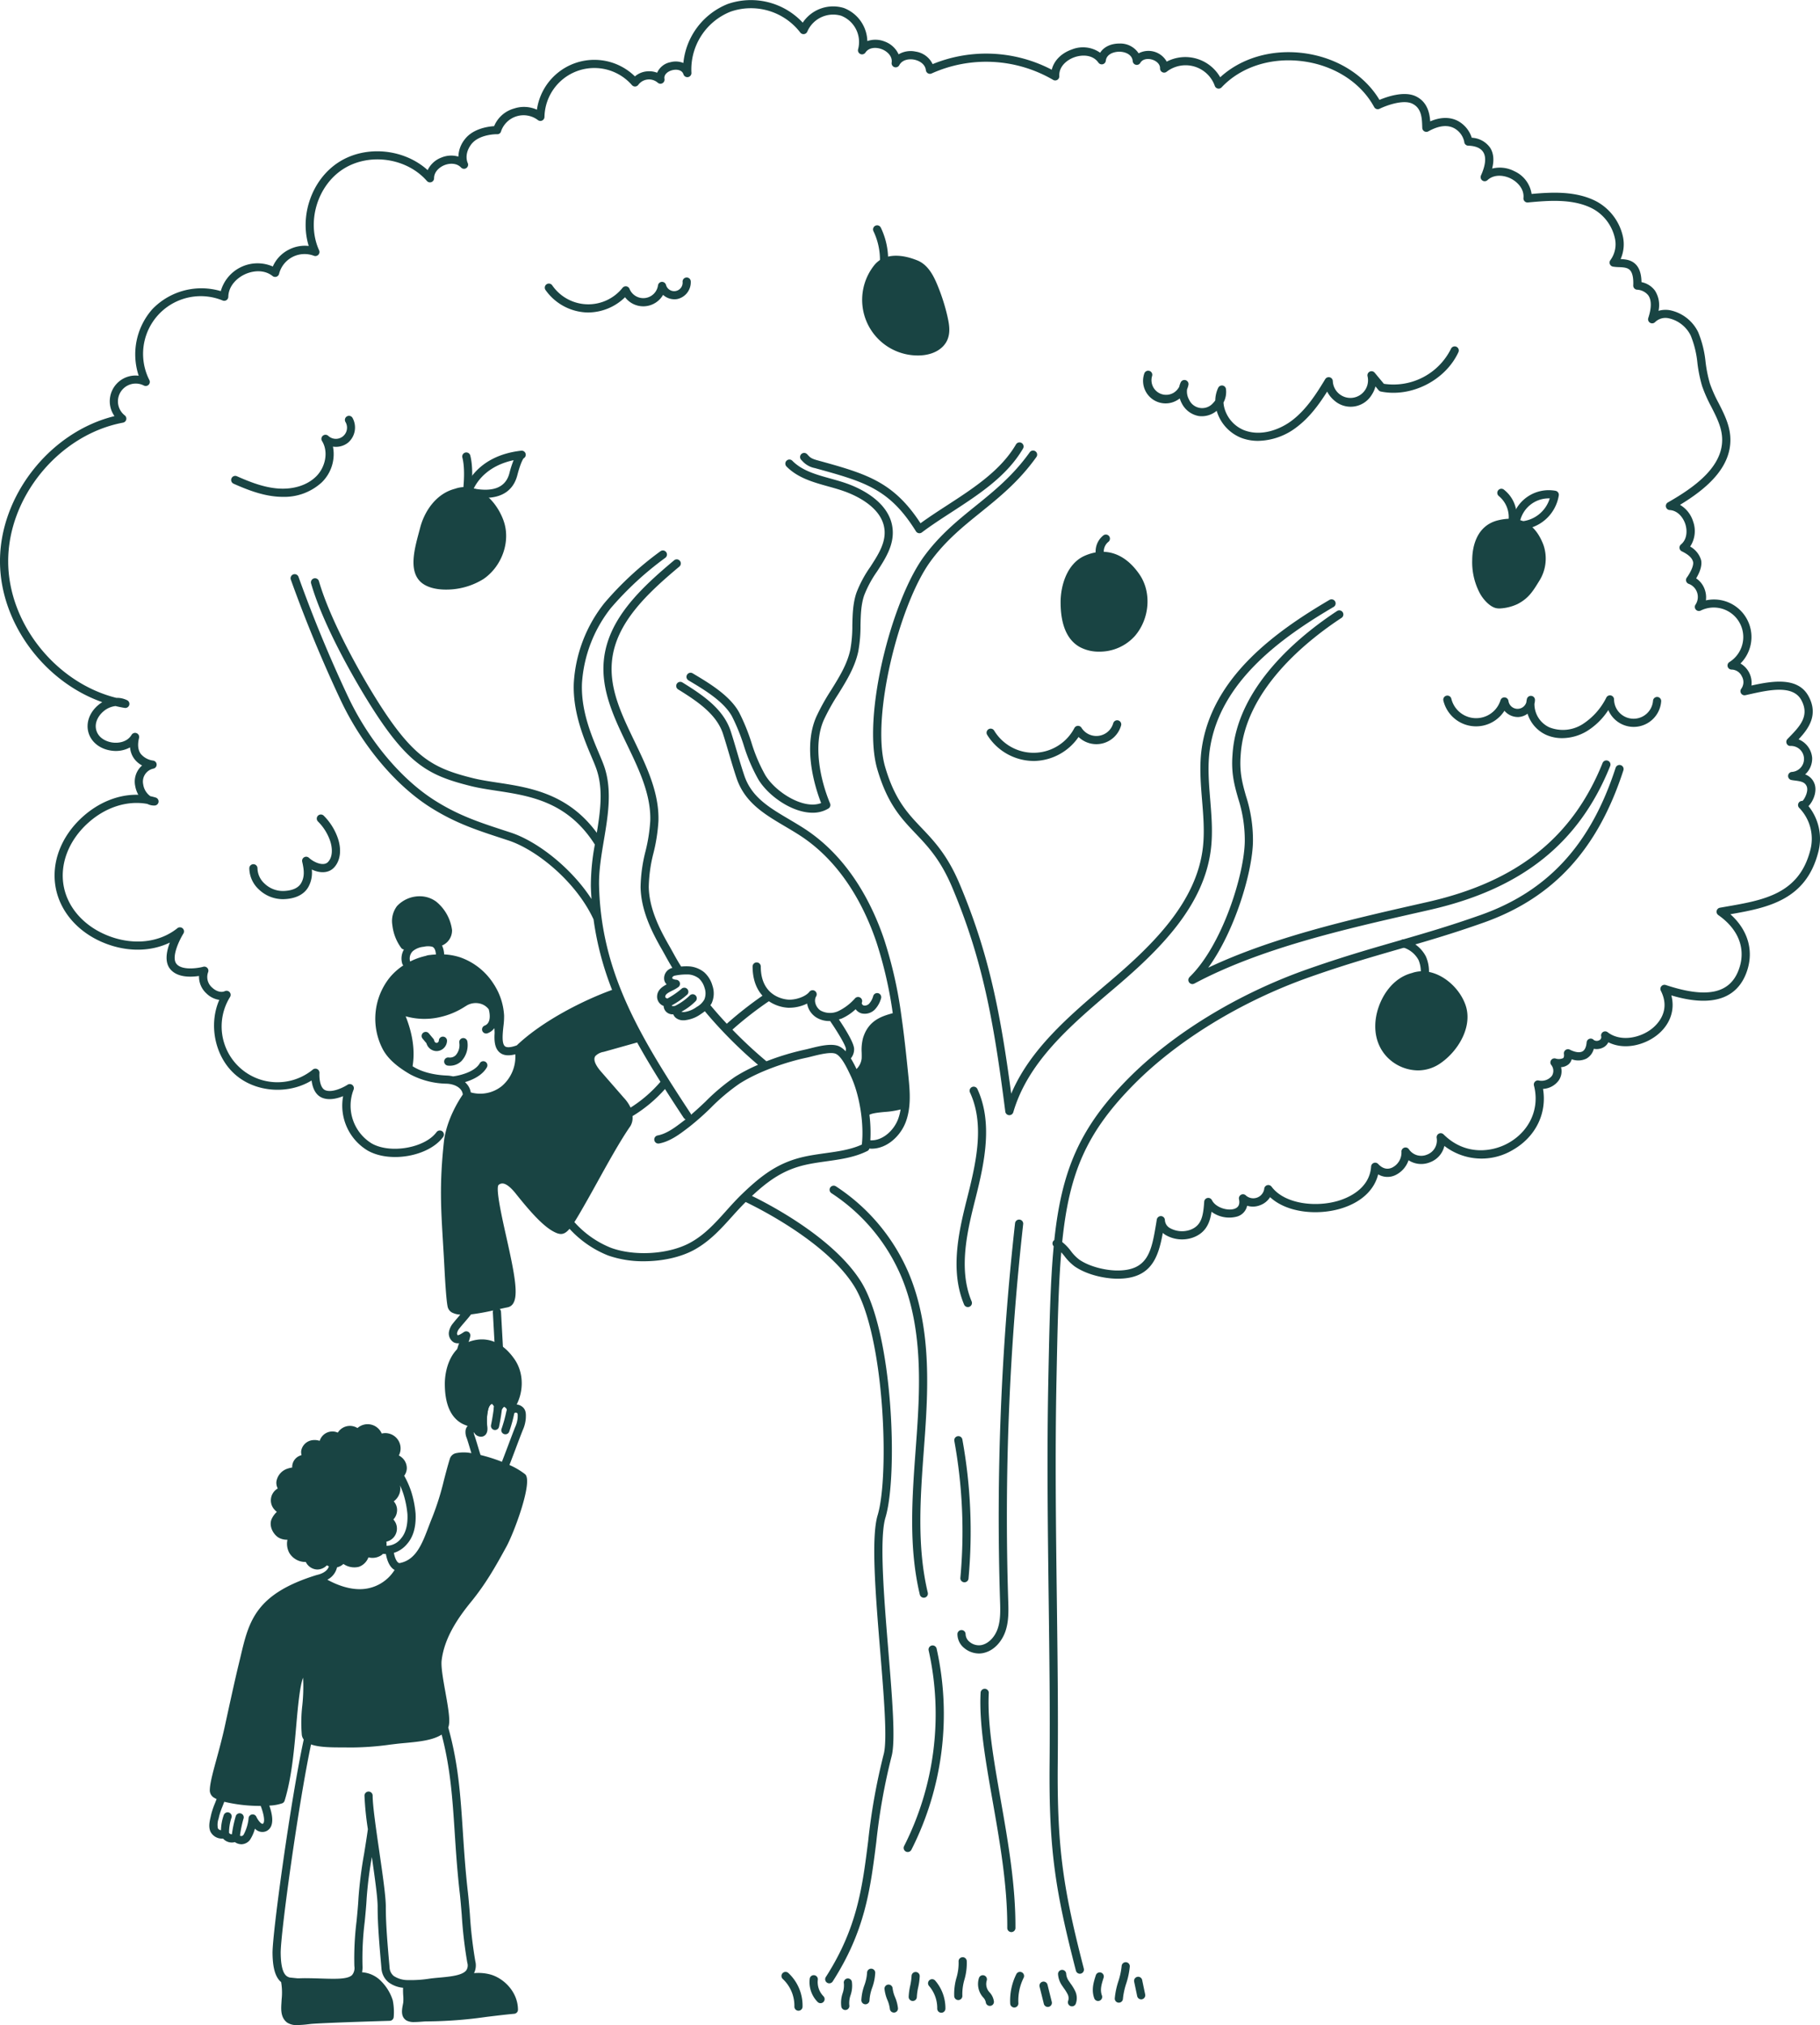 <svg id="Group_366" data-name="Group 366" xmlns="http://www.w3.org/2000/svg" xmlns:xlink="http://www.w3.org/1999/xlink" width="599.735" height="667.17" viewBox="0 0 599.735 667.17">
  <defs>
    <clipPath id="clip-path">
      <rect id="Rectangle_210" data-name="Rectangle 210" width="599.735" height="667.17" fill="#194443"/>
    </clipPath>
  </defs>
  <g id="Group_364" data-name="Group 364" clip-path="url(#clip-path)">
    <path id="Path_582" data-name="Path 582" d="M77.457,170.5c-4.2-6.133-9.852-8.083-15.894-5.493-5.261,2.254-7.124,8.71-7.122,13.554.005,6.57,1.89,10.956,5.608,13.034a11.926,11.926,0,0,0,5.748,1.365c.439,0,.878-.021,1.317-.062a1.347,1.347,0,0,0,1.22-1.419,15.635,15.635,0,0,1,.323-4.189,4.2,4.2,0,0,1,.662-1.694,1.3,1.3,0,0,1,.7-.482,3.107,3.107,0,0,1,.665.9,1.347,1.347,0,0,0,2.456,1.093,3.084,3.084,0,0,1,.773-1.029,1.3,1.3,0,0,1,.88.684,1.35,1.35,0,0,0,2.275.337,1.475,1.475,0,0,0,.1-.129c3.376-5.019,3.495-11.79.288-16.472" transform="translate(92.14 277.382)" fill="#194443"/>
    <path id="Path_583" data-name="Path 583" d="M80.3,70.694c-2.5-6.957-8.955-13-16-10.536-6.432,1.653-10.142,7.673-11.478,12.77l-.385,1.451c-1.521,5.649-3.414,12.681.455,16.4,1.874,1.8,5,2.6,8.4,2.6a23.21,23.21,0,0,0,12.4-3.5c6.163-4.251,9-12.5,6.6-19.184" transform="translate(85.648 100.866)" fill="#194443"/>
    <path id="Path_584" data-name="Path 584" d="M133.689,51.717a64.663,64.663,0,0,0-3.6-11.233c-1.209-2.849-3.032-6.292-6.424-7.657-6.238-2.512-11.421-1.917-14.23,1.637a18.321,18.321,0,0,0,14.415,29.684c.267,0,.536-.005.805-.019,4.176-.191,7.474-2.038,8.826-4.941,1.109-2.38.754-5,.2-7.472" transform="translate(178.616 52.963)" fill="#194443"/>
    <path id="Path_585" data-name="Path 585" d="M198.021,129.859c-2.5-6.971-10.541-12.9-17.587-10.447-6.432,1.653-10.145,7.676-11.478,12.77-1.564,5.993-.229,11.583,3.672,15.336a14.351,14.351,0,0,0,9.755,3.985,12.967,12.967,0,0,0,7.447-2.375c5.87-4.047,10.735-12.175,8.19-19.27" transform="translate(284.867 201.143)" fill="#194443"/>
    <path id="Path_586" data-name="Path 586" d="M155.821,75.007c-4.758-6.944-11.144-9.154-17.975-6.225-5.937,2.544-8.042,9.86-8.04,15.35,0,7.453,2.132,12.42,6.327,14.768a13.207,13.207,0,0,0,6.384,1.516,15.606,15.606,0,0,0,11.774-5.178c4.887-5.673,5.544-14.37,1.529-20.231" transform="translate(219.692 114.275)" fill="#194443"/>
    <path id="Path_587" data-name="Path 587" d="M203.68,72.176c-2.674-7.127-7.66-9.9-14.825-8.228-7.773,1.807-8.654,9.739-8.672,13.064a21.82,21.82,0,0,0,2.5,10.983c.845,1.61,2.919,4.233,5.153,4.873a4.9,4.9,0,0,0,1.344.162,15.55,15.55,0,0,0,5.956-1.465c3.613-1.877,5.04-4.2,7.06-7.49a13.779,13.779,0,0,0,1.481-11.9" transform="translate(304.95 107.431)" fill="#194443"/>
    <path id="Path_594" data-name="Path 594" d="M57.067,69.414s1.379-8.373,0-13.575" transform="translate(96.583 94.505)" fill="#194443"/>
    <path id="Path_595" data-name="Path 595" d="M57.915,71.607a1.242,1.242,0,0,1-.221-.019,1.345,1.345,0,0,1-1.109-1.545c.013-.081,1.314-8.155.027-13.015a1.346,1.346,0,0,1,2.6-.687c1.435,5.417.086,13.785.027,14.138a1.346,1.346,0,0,1-1.327,1.128" transform="translate(95.735 93.658)" fill="#194443"/>
    <path id="Path_596" data-name="Path 596" d="M63.745,70.682a25.819,25.819,0,0,1-5.915-.767,1.349,1.349,0,0,1-.985-1.672c.127-.463,3.331-11.346,18.785-13.091a1.346,1.346,0,0,1,.778,2.528c.067-.086-.854.9-2.057,5.557-1.268,4.9-4.959,7.445-10.606,7.445m-3.764-3.061c6.618,1.23,10.573-.463,11.763-5.059a32.394,32.394,0,0,1,1.381-4.284c-8.532,1.82-11.957,6.89-13.145,9.343" transform="translate(96.122 93.331)" fill="#194443"/>
    <path id="Path_597" data-name="Path 597" d="M109.614,38.966a23.006,23.006,0,0,0-2.262-10.894" transform="translate(181.688 47.51)" fill="#194443"/>
    <path id="Path_598" data-name="Path 598" d="M110.463,41.157c-.046,0-.089,0-.135-.005a1.35,1.35,0,0,1-1.209-1.47,21.969,21.969,0,0,0-2.143-10.2,1.346,1.346,0,1,1,2.445-1.128,24.288,24.288,0,0,1,2.38,11.594,1.347,1.347,0,0,1-1.338,1.209" transform="translate(180.841 46.662)" fill="#194443"/>
    <path id="Path_599" data-name="Path 599" d="M145.482,196.751a1.323,1.323,0,0,0,.081.267c.011.024.008.051.021.075s.059.051.081.083a1.127,1.127,0,0,0,.14.221,1.276,1.276,0,0,0,.2.137,1.238,1.238,0,0,0,.156.108,1.354,1.354,0,0,0,.609.164h.005a1.373,1.373,0,0,0,.568-.143c.019-.011.04-.005.062-.016,21.739-11.6,49.4-17.883,73.8-23.43l3.872-.88c30.266-6.9,49.132-21.949,59.366-47.363a1.347,1.347,0,0,0-2.5-1.007c-9.876,24.523-28.133,39.059-57.465,45.747l-3.869.878c-22.458,5.1-47.6,10.88-68.614,20.815,8.866-12.156,14.633-31.817,14.738-41.682a47,47,0,0,0-2.289-14.841c-1.136-4-2.208-7.784-1.764-13.446,1.274-21.222,21.37-37.482,33.238-45.282a1.347,1.347,0,0,0-1.481-2.251c-12.288,8.08-33.1,24.975-34.442,47.347-.482,6.117.654,10.124,1.858,14.367a44.723,44.723,0,0,1,2.186,14.076c-.116,10.934-7.436,34.377-18.206,44.8a.6.6,0,0,0-.049.067,2.247,2.247,0,0,0-.272.444,1.27,1.27,0,0,0-.051.253,1.293,1.293,0,0,0-.027.25,1.275,1.275,0,0,0,.043.242" transform="translate(246.148 126.404)" fill="#194443"/>
    <path id="Path_600" data-name="Path 600" d="M110.036,160.292a53.811,53.811,0,0,1-4.607-10.8,65.651,65.651,0,0,0-4.025-9.881c-3.026-5.614-10.01-9.771-15.11-12.805l-.24-.143a1.347,1.347,0,1,0-1.379,2.316l.24.143c4.83,2.873,11.446,6.809,14.122,11.769a63.981,63.981,0,0,1,3.845,9.48,56.754,56.754,0,0,0,4.857,11.324c3.312,5.409,11.1,10.894,17.824,10.894a9.9,9.9,0,0,0,5.229-1.387,1.346,1.346,0,0,0,.541-1.667c-3.32-7.972-5.614-19.367-2.1-27.425a68.913,68.913,0,0,1,4.76-8.549c2.719-4.381,5.53-8.912,6.637-14.122a46.09,46.09,0,0,0,.73-8.511c.081-3.5.153-6.812,1.2-9.927a36.82,36.82,0,0,1,4.265-7.905c2.754-4.257,5.6-8.656,5.126-13.915-.8-8.9-10.6-13.408-14.776-14.932-1.893-.689-3.866-1.241-5.781-1.774-4.776-1.33-9.289-2.585-12.5-5.845a1.346,1.346,0,0,0-1.917,1.89c3.718,3.772,8.791,5.183,13.7,6.551,1.86.517,3.788,1.053,5.579,1.71,3.694,1.349,12.356,5.28,13.018,12.644.393,4.332-2.084,8.158-4.706,12.208a38.9,38.9,0,0,0-4.556,8.514c-1.177,3.5-1.26,7.173-1.341,10.721a43.085,43.085,0,0,1-.673,8.013c-1.007,4.749-3.573,8.885-6.287,13.26a71.454,71.454,0,0,0-4.943,8.893c-4.461,10.234-.4,23.166,1.615,28.37-5.794,2.246-14.957-3.578-18.344-9.114" transform="translate(142.196 95.168)" fill="#194443"/>
    <path id="Path_601" data-name="Path 601" d="M102.931,62.614c16.287,4.491,24.458,6.747,33.2,20.8a1.342,1.342,0,0,0,.9.611,1.474,1.474,0,0,0,.242.022,1.349,1.349,0,0,0,.813-.272c3-2.264,6.273-4.389,9.736-6.637,8.982-5.832,18.271-11.863,23.583-20.977a1.345,1.345,0,1,0-2.324-1.354c-4.994,8.559-14.009,14.413-22.73,20.072-3.064,1.99-5.98,3.885-8.715,5.88-9.025-13.858-18.026-16.34-33.989-20.743-2.022-.557-2.418-.983-3.013-1.624l-.428-.45a1.347,1.347,0,0,0-1.906,1.9l.363.377a7.48,7.48,0,0,0,4.27,2.388" transform="translate(165.697 91.631)" fill="#194443"/>
    <path id="Path_602" data-name="Path 602" d="M232.534,429.759c-1.416-17.31-3.024-36.93-.94-43.817,4.16-13.764,2.531-60.841-8.091-77.758-8.958-14.27-29.665-25.139-35.906-28.185,5.581-5.2,10.466-8.589,17.5-10.212,2.27-.525,4.688-.864,7.027-1.19,4.6-.646,9.359-1.311,13.532-3.419a1.31,1.31,0,0,0,.641-.8c.237.016.479.057.714.057,5.2,0,9.6-4.321,11.271-8.807,1.879-5.038,1.327-10.511.84-15.342-.646-6.392-1.319-12.873-2.246-19.34l-.03-.31c0-.03-.022-.054-.027-.086a141.282,141.282,0,0,0-5.657-25.034c-3.874-11.464-11.623-27.137-26.556-36.7-1.591-1.018-3.193-1.968-4.768-2.9-6.623-3.915-12.345-7.3-14.747-14.375-.851-2.509-1.685-5.336-2.507-8.126-.654-2.216-1.3-4.413-1.949-6.416-2.35-7.288-8.885-11.806-15.947-16.168a1.345,1.345,0,1,0-1.414,2.289c6.618,4.09,12.73,8.29,14.8,14.7.641,1.984,1.282,4.16,1.93,6.354.832,2.827,1.677,5.686,2.539,8.228,2.725,8.026,9.138,11.814,15.929,15.829,1.545.913,3.121,1.844,4.685,2.846,14.273,9.146,21.72,24.243,25.454,35.3a136.4,136.4,0,0,1,5.38,23.416c-3.64,1.007-8.042,2.353-9.809,8.234a15.468,15.468,0,0,0-.431,4.806c.011.609.019,1.217,0,1.823a5.727,5.727,0,0,1-1.7,3.535,37.84,37.84,0,0,0-1.871-3.516,4.624,4.624,0,0,0,1.077-3.088c0-1.99-3.1-6.9-5.021-9.744.32-.1.643-.167.964-.3a16.528,16.528,0,0,0,4.561-3.061,3.632,3.632,0,0,0,1.863,1.352,4.652,4.652,0,0,0,4.529-1.317,8.749,8.749,0,0,0,1.979-3.594,1.346,1.346,0,1,0-2.566-.816,6.3,6.3,0,0,1-1.319,2.509,1.992,1.992,0,0,1-1.842.641,1,1,0,0,1-.56-.517.546.546,0,0,1-.043-.4,1.347,1.347,0,0,0-2.208-1.47,17.547,17.547,0,0,1-5.452,4.195,6.507,6.507,0,0,1-5.926-.14c-1.446-.918-2.383-3.11-1.473-4.666a1.346,1.346,0,0,0-2.224-1.508c-1.306,1.677-4.647,2.7-6.882,2.579-.937-.046-9.135-.738-9.135-10.921a1.346,1.346,0,1,0-2.692,0c0,4.426,1.362,7.515,3.255,9.623a125.542,125.542,0,0,0-11.758,9.24c-1.866-2-3.675-4.033-5.4-6.117a6.536,6.536,0,0,0,.412-.643,7.868,7.868,0,0,0,.269-5.746,9.3,9.3,0,0,0-2.744-4.464,8.983,8.983,0,0,0-4.537-1.9,15.388,15.388,0,0,0-3.037.027c-.983-1.535-1.817-3.013-2.666-4.556-.458-.829-.926-1.68-1.438-2.571-3.169-5.522-6.432-12.111-6.575-19.081A47.782,47.782,0,0,1,155.156,167a57.436,57.436,0,0,0,1.626-10.538c.267-9.305-3.877-17.91-7.886-26.235-4.276-8.877-8.314-17.261-7.434-26.381,1.217-12.611,11.639-22.326,22.213-31.195a1.345,1.345,0,0,0-1.729-2.062c-11,9.227-21.849,19.375-23.163,33-.953,9.868,3.438,18.987,7.687,27.808,3.869,8.034,7.87,16.34,7.62,24.989a55.17,55.17,0,0,1-1.564,10.04,50.545,50.545,0,0,0-1.629,11.855c.156,7.574,3.594,14.547,6.933,20.366.5.875.964,1.712,1.414,2.528.684,1.247,1.379,2.461,2.13,3.7a3.507,3.507,0,0,0-2.714,3.718,2.764,2.764,0,0,0,.827,1.707c-1.529.808-3.2,1.963-3.15,4.187a3.266,3.266,0,0,0,2.159,2.924,2.831,2.831,0,0,0,.91,1.99,3.025,3.025,0,0,0,2.264.767,2.874,2.874,0,0,0,.821,1.152,3.921,3.921,0,0,0,2.534.819,3.772,3.772,0,0,0,.872-.081,10.916,10.916,0,0,0,4.908-2.011,14.892,14.892,0,0,0,1.26-.9c1.949,2.345,4,4.628,6.128,6.866l.022.04c.013.013.03.016.043.03A147.229,147.229,0,0,0,189.6,236.8a54.5,54.5,0,0,0-7.579,3.952,67.645,67.645,0,0,0-9.771,8.2c-1.6,1.521-3.145,2.94-4.709,4.286a1.3,1.3,0,0,0-.183-.45c-17.194-26.084-29.423-46.727-30.142-74.925-.124-4.838.74-10,1.578-14.994,1.376-8.182,2.795-16.645.105-24.412-.415-1.193-1.02-2.631-1.715-4.273-2.517-5.953-5.966-14.108-5.6-23.074A44.588,44.588,0,0,1,141.037,86.4,105.428,105.428,0,0,1,159,69.8a1.346,1.346,0,1,0-1.58-2.178A106.6,106.6,0,0,0,138.953,84.7a46.738,46.738,0,0,0-10.062,26.3c-.393,9.569,3.336,18.395,5.8,24.235.67,1.578,1.255,2.959,1.65,4.1,2.262,6.524,1.354,13.586.129,21.036-9.5-13-22.258-14.948-32.638-16.529-2.97-.452-5.773-.878-8.322-1.519-13.188-3.312-19.806-6.685-32.355-27.048-6.661-10.81-14.948-26.408-18.236-37.77a1.347,1.347,0,1,0-2.587.749c4.233,14.625,15.253,33.114,18.532,38.432,13.072,21.211,20.048,24.746,33.992,28.249,2.671.673,5.538,1.107,8.573,1.57,10.991,1.672,23.427,3.584,32.4,17.735a73.621,73.621,0,0,0-1.319,13.688c.035,1.443.124,2.854.218,4.259-6.876-10.576-18.126-19.111-26.556-21.876l-1.8-.59c-8.57-2.8-15.342-5.011-23.2-9.959C72,142.731,61.268,129.9,54.472,115.456c-6.031-12.819-11.513-26.079-16.295-39.412a1.346,1.346,0,1,0-2.534.91c4.809,13.411,10.323,26.752,16.392,39.649,7.008,14.892,18.112,28.144,29.706,35.446,8.142,5.126,15.051,7.383,23.8,10.242l1.8.59c9.316,3.056,22.318,13.6,28.058,26.009a100.264,100.264,0,0,0,6.109,23.233l-.03.005c-9.13,3.3-22.759,10.054-31.372,18.263-1.866.684-3.247.805-3.874.32-1.142-.88-.792-4.16-.536-6.556a25.234,25.234,0,0,0,.226-3.586,20.993,20.993,0,0,0-2.983-9.674c-.035-.056-.065-.143-.1-.2s-.067-.07-.1-.11A21.46,21.46,0,0,0,91.474,201.4a20.266,20.266,0,0,0-5.312-.975.1.1,0,0,1,0-.03,7.419,7.419,0,0,0-.695-2.894,5.377,5.377,0,0,0,3.3-5.094,14.491,14.491,0,0,0-5.213-9.362,9.063,9.063,0,0,0-5.2-1.769h-.043a10.192,10.192,0,0,0-7.687,3.242,8.17,8.17,0,0,0-1.516,6.3,15.532,15.532,0,0,0,2.924,7.493,1.319,1.319,0,0,0,.886.5,5.841,5.841,0,0,0-.485,4.876,1.319,1.319,0,0,0,.285.358,20.4,20.4,0,0,0-4.356,3.842,21.7,21.7,0,0,0-2.359,23.887c1.626,2.97,4.483,5.568,8.993,8.18a26.5,26.5,0,0,0,12,3.067c2.458.092,5.07,1.255,5.318,3.562-3.387,4.981-5.713,10.775-6.23,15.608-1.473,13.745-1,21.459-.3,33.136.162,2.682.337,5.563.5,8.764.194,3.748.582,10.344,1.034,12.4a2.934,2.934,0,0,0,1.338,1.866,6.329,6.329,0,0,0,2.832.732c-.2.24-.407.5-.614.738-.668.778-1.335,1.554-2,2.407a6.07,6.07,0,0,0-1.147,2.687,3.422,3.422,0,0,0,1.6,3.312,2.913,2.913,0,0,0,1.772.285,18.979,18.979,0,0,0-.719,2.31,1.349,1.349,0,0,0,1,1.624,1.412,1.412,0,0,0,.315.035,1.347,1.347,0,0,0,1.309-1.031,15.648,15.648,0,0,1,1.136-3.174,10.223,10.223,0,0,0,.633-2.073,1.347,1.347,0,0,0-2.062-1.381c-.493.323-1.793,1.2-2.108,1.037a.943.943,0,0,1-.2-.59,3.526,3.526,0,0,1,.608-1.395c.63-.813,1.268-1.554,1.906-2.294.668-.778,1.338-1.554,2-2.4a1.371,1.371,0,0,0,.078-.153,73.632,73.632,0,0,0,7.326-1.309,1.357,1.357,0,0,0-.108.582l.676,12.237a1.346,1.346,0,0,0,1.341,1.274l.075,0a1.345,1.345,0,0,0,1.271-1.419l-.673-12.237a1.377,1.377,0,0,0-.423-.907c1-.224,1.9-.425,2.609-.56a2.748,2.748,0,0,0,1.8-1.239c1.863-2.843.39-10.237-2.262-22.075-1.392-6.212-3.495-15.6-2.561-16.968a1.887,1.887,0,0,1,1.489-.506c.775.083,2.132.724,4.181,3.29,4.2,5.258,8.594,10.409,12.331,12.466,2.291,1.26,3.613,1.29,5.417-.832A34.507,34.507,0,0,0,140.2,299.62a34.9,34.9,0,0,0,11.763,1.9c5.985,0,12.07-1.287,16.569-3.745,5.164-2.824,8.907-6.987,12.531-11.015,1.427-1.589,2.913-3.212,4.464-4.758,4.464,2.138,26.717,13.317,35.7,27.619,10.078,16.055,11.734,62.5,7.792,75.547-2.232,7.377-.673,26.408.835,44.813,1.233,15.07,2.4,29.3,1.155,33.944A202.632,202.632,0,0,0,225.9,492.5c-1.941,15.409-3.621,28.718-13.979,44.864a1.347,1.347,0,0,0,2.267,1.454c10.686-16.661,12.4-30.247,14.386-45.982a199.814,199.814,0,0,1,5.035-28.214c1.362-5.094.234-18.888-1.074-34.859M75.866,199.326a6.575,6.575,0,0,1,3.592-1.416,6.023,6.023,0,0,1,2.719-.027c.748.234,1.177,1.1,1.287,2.563-.587.038-1.171.065-1.753.151-.285.032-.574.048-.859.1s-.56.167-.845.245a22.146,22.146,0,0,0-5.048,1.823l-.008-.04a3.394,3.394,0,0,1,.915-3.4m29.5,44.326a11.4,11.4,0,0,1-10.422,2.237,5.736,5.736,0,0,0-1.917-3.374c2.539-.762,5.67-2.2,7.2-4.86a1.346,1.346,0,1,0-2.332-1.344c-1.675,2.908-6.788,4.068-8.807,4.3a11.409,11.409,0,0,0-1.99-.275c-2.421-.089-7.038-.557-10.751-2.709-.213-.124-.377-.245-.582-.366.991-5.945-.433-11.825-2.281-16.445a22.757,22.757,0,0,0,11.166.3,25.213,25.213,0,0,0,8.379-3.5c.137-.081.267-.159.372-.223a5.843,5.843,0,0,1,4.9-.673,5.037,5.037,0,0,1,2.563,1.815c.221.805,1.072,4.416-1.346,5.35a1.346,1.346,0,1,0,.969,2.512,4.891,4.891,0,0,0,2.221-1.664c.011.089.027.2.032.283.024.455.043.883.057,1.292-.17,2.62.013,5.159,1.793,6.532,1.193.918,2.862,1.063,5.021.5a12.692,12.692,0,0,1-4.246,10.3m125.977,8.689a28.075,28.075,0,0,0,5.231-.819,16.922,16.922,0,0,1-.813,3.161c-1.4,3.756-5.132,7.229-9.152,7a46.774,46.774,0,0,0-.3-8.409c.915-.528,3.08-.746,5.029-.932m-61.975-34.579a8.868,8.868,0,0,1-3.826,1.626,2.339,2.339,0,0,1-1.179-.067,19.475,19.475,0,0,0,4.731-3.535,1.346,1.346,0,1,0-2.044-1.753,19.468,19.468,0,0,1-4.744,3.347,2.167,2.167,0,0,1-1.088.027.555.555,0,0,1-.035-.17,27.315,27.315,0,0,0,5.153-3.613,1.346,1.346,0,0,0-2-1.8,26.921,26.921,0,0,1-4.62,3.153c-.3-.1-.678-.275-.684-.563-.022-.819.886-1.333,2.383-2.084a11.743,11.743,0,0,0,1.957-1.139,1.346,1.346,0,0,0-.762-2.407c-.46-.022-1.244-.264-1.268-.5-.067-.592.687-.81.773-.835a19.106,19.106,0,0,1,4.825-.385,6.5,6.5,0,0,1,3.147,1.265,6.75,6.75,0,0,1,1.92,3.193,5.368,5.368,0,0,1-.094,3.77,6.42,6.42,0,0,1-2.542,2.466m11.793,7.466a116.467,116.467,0,0,1,12.016-9.359,12.72,12.72,0,0,0,6.327,2.146,13.534,13.534,0,0,0,6.271-1.376,6.7,6.7,0,0,0,3,4.553,8.069,8.069,0,0,0,4.354,1.206c.07,0,.143-.022.215-.022,2.571,3.732,5.2,8.164,5.223,9.208a2.626,2.626,0,0,1-.105.773,6.7,6.7,0,0,0-2.162-1.645c-2.474-1.088-6.588-.051-9.588.708-.662.167-1.255.315-1.739.417a84.039,84.039,0,0,0-12.6,3.818,145.343,145.343,0,0,1-11.214-10.428m-45.209,8.756a4.846,4.846,0,0,1,2.773-1.427l11.015-3.091.03-.016c2.35,4.262,4.924,8.562,7.682,12.961a43.726,43.726,0,0,1-9.844,8.5,12.471,12.471,0,0,0-2.173-3.174L137.828,239c-1.1-1.263-2.8-3.592-1.877-5.016m43.111,50.971c-3.629,4.039-7.06,7.851-11.82,10.455-7.011,3.834-18.241,4.558-26.117,1.68a32.163,32.163,0,0,1-12.046-8.473c1.16-1.793,2.563-4.262,4.448-7.582.942-1.659,2.006-3.584,3.142-5.633,3.368-6.09,7.56-13.67,10.861-18.395a5.267,5.267,0,0,0,.7-3.3,46.294,46.294,0,0,0,10.711-8.926q2.956,4.649,6.163,9.491a1.294,1.294,0,0,0,.627.482c-.105.083-.2.18-.312.261l-.417.318c-2.682,2.054-5.455,4.176-8.495,4.744a1.346,1.346,0,0,0,.493,2.647c3.673-.684,6.842-3.11,9.639-5.25l.415-.318a87.467,87.467,0,0,0,7.049-6.252,65.77,65.77,0,0,1,9.367-7.886c6.693-4.294,16.063-7.291,22.051-8.549.514-.108,1.144-.267,1.844-.444,2.324-.584,6.214-1.567,7.851-.851,1.847.808,3.637,4.558,4.6,6.575l.24.5c2.964,6.155,4.534,15.818,3.748,22.824-3.621,1.669-7.722,2.243-12.054,2.849-2.4.337-4.873.684-7.256,1.233-8.228,1.9-13.629,5.921-20.164,12.216l-.008.008-.016.013c-1.866,1.8-3.581,3.708-5.242,5.555" transform="translate(60.191 114.007)" fill="#194443"/>
    <path id="Path_603" data-name="Path 603" d="M595.944,265.567a6.24,6.24,0,0,0,.673-.805c1.282-1.782,2.157-4.564,1.225-6.755a5.081,5.081,0,0,0-3-2.873,7.068,7.068,0,0,0,2.31-5.455,7.213,7.213,0,0,0-4.477-6.1c3.266-3.476,6.653-8.064,3.26-14.251-3.541-6.462-12.108-4.941-18.793-3.476a7.364,7.364,0,0,0-3.611-7.259,12.354,12.354,0,0,0-11.392-20.8,7.544,7.544,0,0,0-.32-3.39,7.241,7.241,0,0,0-2.894-3.856c.915-1.519,2.1-4,1.618-6.055a7.555,7.555,0,0,0-3.594-4.426,9.269,9.269,0,0,0,.972-8.263,9.635,9.635,0,0,0-4.316-5.479c8.559-5.2,17.2-12.331,16.569-22.412-.256-4.06-2.084-7.649-3.85-11.122a44.759,44.759,0,0,1-2.857-6.4,43.842,43.842,0,0,1-1.44-7.13,34.781,34.781,0,0,0-2.445-9.852,13.344,13.344,0,0,0-9.251-7.194,8.226,8.226,0,0,0-3.812.194,8.832,8.832,0,0,0-1.174-6.669,7.277,7.277,0,0,0-4.432-2.789c-.043-2.6-.627-4.48-1.78-5.73-1.462-1.589-3.428-1.793-5.1-1.869a12.013,12.013,0,0,0,.7-7.66A17.456,17.456,0,0,0,526.2,66.428c-6.753-3.581-14.774-3.129-21.5-2.531a9.8,9.8,0,0,0-5.676-7.49,10.394,10.394,0,0,0-7.326-.87c.7-2.752.485-5.04-.641-6.833a7.818,7.818,0,0,0-6.077-3.32,9.623,9.623,0,0,0-4.319-5.4c-1.906-1.082-5.008-1.858-9.372,0-.172-2.6-.888-6.438-4.79-8.277-3.837-1.809-9.5.18-11.925,1.2-4.976-8.285-14.224-14.006-25-15.4-10.471-1.357-20.576,1.6-27.485,7.948A13.263,13.263,0,0,0,384.463,20.3a6.907,6.907,0,0,0-9.259-2.733,7.191,7.191,0,0,0-6.287-3.223c-2.892-.013-5.2,1.134-6.389,3.032a9.81,9.81,0,0,0-9.289-1.09c-3.516,1.214-5.948,3.716-6.658,6.688a46.64,46.64,0,0,0-39.256-1.852,7.4,7.4,0,0,0-5.6-4.122,7.784,7.784,0,0,0-5.611.9,8.03,8.03,0,0,0-4.574-4.211,8.218,8.218,0,0,0-5.732-.159,12.03,12.03,0,0,0-7.73-10.888,12.034,12.034,0,0,0-13.554,4.817A23.37,23.37,0,0,0,239.838,1.3a23.4,23.4,0,0,0-14.652,19.453,6.606,6.606,0,0,0-4.262-.261,6.028,6.028,0,0,0-4.383,3.471,7.224,7.224,0,0,0-3.441-.444,7.039,7.039,0,0,0-3.88,1.648,19.115,19.115,0,0,0-32.293,10.972,10.326,10.326,0,0,0-7.5-.393,10.023,10.023,0,0,0-6.6,5.813c-2.138.14-7.087.859-9.747,4.437a9.533,9.533,0,0,0-2.03,5.6,8.4,8.4,0,0,0-5.59.31,8.229,8.229,0,0,0-4.537,4.144c-7.795-7.057-20.417-8.33-29.326-2.6-8.855,5.695-12.945,17.6-9.865,27.581a11.492,11.492,0,0,0-6.607,1.247A11.263,11.263,0,0,0,89.9,87.8a12.587,12.587,0,0,0-17.145,8.112,22.438,22.438,0,0,0-22.563,5.956A22.478,22.478,0,0,0,45.7,123.786a8.483,8.483,0,0,0-7.975,13.309C16.491,142.291-.234,163.427,0,185.346c.215,20.153,14.76,39.342,33.7,45.982a10.6,10.6,0,0,0-1.33.964c-2.908,2.447-4.136,5.94-3.2,9.106s3.861,5.436,7.633,5.913a9.755,9.755,0,0,0,6.055-1.088,7.286,7.286,0,0,0,1.3,3.654,7.62,7.62,0,0,0,2.668,2.31,7.012,7.012,0,0,0-2.291,6.661,9.279,9.279,0,0,0,1.047,3c-6.4-.191-13.007,2.41-18.454,7.358-7.087,6.438-10.352,15.2-8.737,23.435s7.948,15.118,16.941,18.406c7.216,2.633,14.615,2.4,20.64-.514-1.069,2.787-1.769,6.268.008,8.594,2.278,2.983,6.871,2.822,9.6,2.41a7.473,7.473,0,0,0,2.447,5.756,7.571,7.571,0,0,0,4.238,2.122c-3.586,8.158-1.489,18.7,5.25,24.609,6.763,5.929,17.533,6.618,25.161,1.947.267,2.1,1.115,4.825,3.654,5.762,2.227.821,4.8.183,6.739-.6a17.257,17.257,0,0,0,8.091,17.926c7.385,4.2,20.164,1.906,24.854-4.469a1.347,1.347,0,1,0-2.17-1.6c-3.845,5.231-15.22,7.216-21.354,3.726a14.6,14.6,0,0,1-5.988-17.692,1.346,1.346,0,0,0-1.982-1.648c-1.22.8-4.9,2.7-7.259,1.826-1.928-.708-2.084-4.424-1.99-5.668a1.346,1.346,0,0,0-2.2-1.147A18.384,18.384,0,0,1,75.8,328.471a1.346,1.346,0,0,0-1.712-1.93c-1.19.555-2.878.075-4.2-1.19a4.587,4.587,0,0,1-1.314-5.032,1.346,1.346,0,0,0-1.6-1.812c-1.734.477-7.092,1.309-8.861-1.012-1.753-2.291,1.16-8.077,2.321-9.924a1.346,1.346,0,0,0-1.982-1.766c-5.808,4.661-14.108,5.676-22.2,2.714s-13.791-9.087-15.223-16.392S22.555,277,28.936,271.2c5.8-5.277,13.01-7.568,19.631-6.341a4.859,4.859,0,0,0,2.394.525,1.346,1.346,0,0,0,.328-2.636q-.864-.258-1.745-.442a5.778,5.778,0,0,1-2.353-3.888,4.37,4.37,0,0,1,3.454-5.213,1.346,1.346,0,0,0-.237-2.633,6.36,6.36,0,0,1-4.055-2.248c-.891-1.265-1.072-3.016-.533-5.207a1.347,1.347,0,0,0-2.464-1.012c-1.36,2.275-4.106,2.8-6.214,2.534s-4.639-1.459-5.39-4,.722-4.914,2.351-6.287a7.318,7.318,0,0,1,3.961-1.737c.994.24,2,.442,3.013.609a1.346,1.346,0,0,0,.813-2.536,7.545,7.545,0,0,0-3.565-.778C18.618,225.011,2.913,205.687,2.7,185.316c-.232-21.459,16.742-42.129,37.837-46.073a1.347,1.347,0,0,0,.582-2.386,5.865,5.865,0,0,1,6.287-9.841,1.345,1.345,0,0,0,1.812-1.809A19.008,19.008,0,0,1,73.377,99a1.348,1.348,0,0,0,1.858-1.214c.078-3.619,2.857-6.2,5.428-7.4s6.33-1.694,9.16.557a1.347,1.347,0,0,0,2.159-.792,8.661,8.661,0,0,1,11.394-5.907,1.345,1.345,0,0,0,1.774-1.782c-4.181-9.254-.633-21.251,7.91-26.744S134,51.975,140.675,59.622a1.347,1.347,0,0,0,2.361-.889c-.005-2.184,1.844-3.7,3.427-4.327s3.963-.805,5.466.789a1.347,1.347,0,0,0,2.184-1.524c-.054-.113-1.3-2.789,1.136-6.069,2.552-3.436,8.462-3.406,8.554-3.382A1.267,1.267,0,0,0,165.13,43.2a7.84,7.84,0,0,1,12.046-3.7,1.349,1.349,0,0,0,2.243-.98,16.435,16.435,0,0,1,28.817-10.482,1.375,1.375,0,0,0,1.1.458,1.348,1.348,0,0,0,1.034-.6,4.4,4.4,0,0,1,6.327-.692A1.348,1.348,0,0,0,218.963,26c-.275-1.478,1.158-2.531,2.6-2.886s3.2-.083,3.643,1.352a1.347,1.347,0,0,0,2.631-.5A20.5,20.5,0,0,1,240.769,3.829,20.507,20.507,0,0,1,263.7,10.7a1.346,1.346,0,0,0,2.34-.315A9.284,9.284,0,0,1,277.2,5.194a9.291,9.291,0,0,1,5.581,10.974,1.346,1.346,0,0,0,2.41,1.139c1.158-1.745,3.538-1.807,5.379-1.1s3.562,2.356,3.25,4.429a1.346,1.346,0,0,0,2.52.832c.98-1.842,3.244-2.132,4.884-1.82s3.64,1.408,3.877,3.484A1.346,1.346,0,0,0,307,24.2a43.8,43.8,0,0,1,40.034,2.116,1.348,1.348,0,0,0,2.03-1.23c-.175-3.269,2.612-5.412,5.054-6.255s5.956-.875,7.835,1.8a1.346,1.346,0,0,0,2.439-.625c.234-2.1,2.461-2.954,4.48-2.972,2.062.032,4.216,1,4.383,3.11a1.348,1.348,0,0,0,2.512.563c.738-1.29,2.447-1.478,3.815-1.09s2.727,1.438,2.684,2.921a1.348,1.348,0,0,0,2.251,1.039,10.213,10.213,0,0,1,15.756,4.626,1.348,1.348,0,0,0,2.283.571c6.308-6.726,16.276-9.941,26.666-8.6s19.213,6.99,23.6,15.1a1.347,1.347,0,0,0,1.782.565c1.944-.967,7.665-3.156,10.743-1.7,2.886,1.362,3.212,4.308,3.3,7.21l.032.832a1.347,1.347,0,0,0,2,1.093c3.446-1.928,6.357-2.248,8.648-.953a6.643,6.643,0,0,1,3.177,4.373,1.343,1.343,0,0,0,1.309,1.3c1.677.043,3.9.447,4.954,2.13,1.037,1.65.778,4.305-.749,7.682a1.346,1.346,0,0,0,2.14,1.543c2.254-2.084,5.536-1.594,7.66-.541s4.5,3.368,4.2,6.424a1.344,1.344,0,0,0,.385,1.08,1.318,1.318,0,0,0,1.077.39c6.637-.608,14.905-1.37,21.443,2.1a14.644,14.644,0,0,1,7.165,9.451,8.872,8.872,0,0,1-1.414,7.439,1.348,1.348,0,0,0,.816,2.143,14.364,14.364,0,0,0,1.974.172c1.459.059,2.841.113,3.675,1.02.8.875,1.16,2.561,1.055,5.016a1.343,1.343,0,0,0,.363.975,1.359,1.359,0,0,0,.95.428,5.037,5.037,0,0,1,3.643,1.858c1.1,1.559,1.1,4.138,0,7.458a1.347,1.347,0,0,0,2.24,1.365,4.883,4.883,0,0,1,4.469-1.274,10.645,10.645,0,0,1,7.264,5.676,32.359,32.359,0,0,1,2.224,9.106,45.984,45.984,0,0,0,1.543,7.568,47.235,47.235,0,0,0,3.016,6.8c1.72,3.376,3.344,6.564,3.565,10.067.608,9.642-9.224,16.532-17.859,21.459a1.347,1.347,0,0,0,.59,2.512c2.741.164,4.483,2.577,5.145,4.593s.684,4.994-1.43,6.75a1.345,1.345,0,0,0,.272,2.246c2.205,1.072,3.419,2.205,3.715,3.468.331,1.419-1.241,4.1-2.054,5.183a1.344,1.344,0,0,0,.7,2.1,4.6,4.6,0,0,1,2.213,6.75,1.346,1.346,0,0,0,1.664,2.025,9.723,9.723,0,0,1,9.467,16.957,1.346,1.346,0,0,0,.792,2.485,3.8,3.8,0,0,1,3.309,2.259,3.745,3.745,0,0,1-.162,4,1.346,1.346,0,0,0,1.317,2.178l1.475-.326c6.314-1.4,14.17-3.142,16.936,1.906,2.875,5.245-.5,8.707-4.079,12.377l-.468.479a1.346,1.346,0,0,0-.264,1.484,1.27,1.27,0,0,0,1.276.8,4.286,4.286,0,0,1,.45,8.559,1.346,1.346,0,0,0-.154,2.666c.388.073.8.127,1.225.18,1.976.258,3.217.514,3.8,1.893.743,1.753-.953,4.55-1.4,4.825a1.309,1.309,0,0,0-1.319.765,1.348,1.348,0,0,0,.242,1.505,14.587,14.587,0,0,1,3.673,13.915c-3.7,14.472-15.377,16.491-27.735,18.629l-2.046.358a1.345,1.345,0,0,0-.539,2.426c6.887,4.825,9.3,11.5,6.615,18.314-3.007,7.638-10.614,9.138-23.93,4.728a1.346,1.346,0,0,0-1.624,1.887c3.252,6.408-.824,10.756-2.727,12.329-3.928,3.247-10.541,4.634-14.792,1.338a1.347,1.347,0,0,0-2.154,1.282,1.131,1.131,0,0,1-.646,1.376,1.766,1.766,0,0,1-1.766-.091,1.346,1.346,0,0,0-2.361.767c-.089,1.055-.393,2.429-1.362,2.973-.924.514-2.45.31-4.184-.568a1.348,1.348,0,0,0-1.944,1.373c.065.493.073,1.136-.25,1.416a3.432,3.432,0,0,1-2.5.132,1.346,1.346,0,0,0-1.486,2.036,3.144,3.144,0,0,1,.3,3.646,4.368,4.368,0,0,1-4.367,1.559,1.325,1.325,0,0,0-1.244.4,1.345,1.345,0,0,0-.323,1.26c1.936,7.455-1.309,14.852-8.266,18.847-5.485,3.147-14.407,4.316-21.518-2.749a1.346,1.346,0,0,0-2.283,1.131,4.97,4.97,0,0,1-3.234,5.56,4.885,4.885,0,0,1-5.9-1.785,1.348,1.348,0,0,0-2.458.913,5.514,5.514,0,0,1-3.1,5.132c-1.581.732-3.166.318-4.574-1.2a1.346,1.346,0,0,0-2.329.827c-.5,7.458-7.781,10.4-10.886,11.316-7.428,2.194-17.654,1.047-21.917-4.666a1.348,1.348,0,0,0-2.426.784,3.659,3.659,0,0,1-5.991,2.154,1.346,1.346,0,0,0-2.318,1.177c.35,1.661-.132,2.7-1.473,3.166-2.262.786-6.22-.39-7.442-2.841a1.346,1.346,0,0,0-2.547.506c-.337,4.749-.851,7.964-4.766,9.324a8.193,8.193,0,0,1-6.648-.7,3.219,3.219,0,0,1-1.54-2.6,1.35,1.35,0,0,0-1.263-1.282,1.384,1.384,0,0,0-1.408,1.117L381,402.971c-1.548,9.195-2.582,15.794-13.207,15.6-3.567-.084-8.694-1.214-12.108-3.554a13.9,13.9,0,0,1-2.83-2.894,15.7,15.7,0,0,0-2.832-2.935c2.3-22.687,7.918-36.081,23.78-52.069,14.375-14.485,35.392-27.307,57.664-35.174,11.346-4.009,20.522-6.653,29.394-9.208,8.987-2.59,17.474-5.038,28.028-8.777,22.964-8.137,37.6-24.081,46.06-50.176a1.346,1.346,0,0,0-2.561-.832c-8.182,25.236-22.288,40.637-44.4,48.472-10.476,3.71-18.928,6.147-27.875,8.726-8.909,2.566-18.123,5.223-29.544,9.257-22.641,8-44.03,21.052-58.679,35.818-16.225,16.351-22.065,30.589-24.466,53.329a1.306,1.306,0,0,0-.477.538,1.332,1.332,0,0,0,.275,1.5c-1.12,11.817-1.408,25.9-1.766,43.674-.5,24.722-.188,49.124.11,72.723.237,18.729.46,36.418.3,53.927-.261,28.661,1.936,42.2,8.675,68.329a1.347,1.347,0,0,0,1.3,1.01,1.33,1.33,0,0,0,.337-.043,1.351,1.351,0,0,0,.969-1.64c-6.672-25.872-8.85-39.275-8.592-67.634.159-17.536-.065-35.239-.3-53.984-.3-23.575-.609-47.955-.11-72.631.342-17.014.614-30.5,1.562-41.749.345.388.689.8,1.05,1.244a16.417,16.417,0,0,0,3.4,3.425c4.138,2.835,9.9,3.939,13.57,4.025.207,0,.412.005.614.005,11.052,0,13.357-7,14.833-15.08a6.763,6.763,0,0,0,.732.565,10.774,10.774,0,0,0,9.039,1.012c4.513-1.564,5.786-5.067,6.273-8.551a9.842,9.842,0,0,0,8.484,1.562,4.728,4.728,0,0,0,3.261-3.546,6.393,6.393,0,0,0,4.241-.159,6.465,6.465,0,0,0,3.317-2.668c5.684,5.256,15.775,5.985,23.182,3.8,6.718-1.987,11.128-6.039,12.436-11.311a6.024,6.024,0,0,0,5.727.229,8.448,8.448,0,0,0,4.286-4.876,7.639,7.639,0,0,0,6.979.7,7.55,7.55,0,0,0,4.828-5.417,20.078,20.078,0,0,0,22.6,1.292c7.488-4.3,11.246-12.041,9.911-20.08a6.821,6.821,0,0,0,5.183-2.816,5.32,5.32,0,0,0,.743-4.343,4.221,4.221,0,0,0,2.472-.932,3.4,3.4,0,0,0,1.05-1.677,6.148,6.148,0,0,0,4.887-.237,5.171,5.171,0,0,0,2.391-3.207,4.738,4.738,0,0,0,2.924-.35,3.774,3.774,0,0,0,1.866-1.8c5.334,2.7,12.124.891,16.3-2.56,4.128-3.409,5.716-8.161,4.464-12.886,6.914,2.057,19.973,4.631,24.609-7.148,2.784-7.07.848-14.213-5.156-19.59,12.366-2.146,24.927-4.685,28.96-20.455a17.164,17.164,0,0,0-3.223-15.169" transform="translate(0 0)" fill="#194443"/>
    <path id="Path_604" data-name="Path 604" d="M123.243,91.537a1.346,1.346,0,1,0-2.3,1.4,18.151,18.151,0,0,0,15.315,8.608c.178,0,.358,0,.538-.008a18.174,18.174,0,0,0,14.259-7.894,8.466,8.466,0,0,0,14.017-3.791,1.346,1.346,0,1,0-2.59-.735A5.783,5.783,0,0,1,152.018,90.6a1.364,1.364,0,0,0-1.193-.63,1.346,1.346,0,0,0-1.142.724,15.18,15.18,0,0,1-26.44.84" transform="translate(204.355 149.16)" fill="#194443"/>
    <path id="Path_605" data-name="Path 605" d="M141.958,50.486a1.339,1.339,0,0,0-1.7.862A7.423,7.423,0,0,0,151.4,59.934c.189-.121.374-.248.549-.382a8.7,8.7,0,0,0,.687,1.667,7.814,7.814,0,0,0,5.616,4.138,7.668,7.668,0,0,0,5.861-1.729c.119.412.261.821.423,1.23a13.74,13.74,0,0,0,7.633,7.671,15.608,15.608,0,0,0,5.6,1,21.445,21.445,0,0,0,12.735-4.542c4.2-3.18,7.3-7.4,10.016-11.7a9.083,9.083,0,0,0,2.235,2.843A8.1,8.1,0,0,0,215.174,58.4a9.147,9.147,0,0,0,1.255-2.808l1.023,1.233a1.353,1.353,0,0,0,.77.46c10.04,2.019,21.276-3.689,25.557-13a1.346,1.346,0,0,0-2.445-1.125,21.173,21.173,0,0,1-22.121,11.575L216.17,51.07a1.346,1.346,0,0,0-2.337,1.2,5.806,5.806,0,1,1-11.456,1.6,1.347,1.347,0,0,0-2.5-.673c-2.989,4.954-6.3,10.089-10.993,13.643-3.909,2.956-10.1,5.342-15.751,3.174a11,11,0,0,1-6.1-6.155,9.468,9.468,0,0,1-.678-2.959,7.381,7.381,0,0,0,.81-4.472,1.348,1.348,0,0,0-1.134-1.136,1.376,1.376,0,0,0-1.416.754,10.109,10.109,0,0,0-.967,4.146,6.128,6.128,0,0,1-.74.9,4.726,4.726,0,0,1-7.9-1.155,5.471,5.471,0,0,1-.646-3.425,6.846,6.846,0,0,0,.444-1.446,1.347,1.347,0,0,0-2.544-.818,6.875,6.875,0,0,0-.482,1.43,5.109,5.109,0,0,1-1.828,1.987,4.825,4.825,0,0,1-7.132-5.485,1.344,1.344,0,0,0-.862-1.7" transform="translate(236.816 71.716)" fill="#194443"/>
    <path id="Path_606" data-name="Path 606" d="M205.668,85.259a1.336,1.336,0,0,0-1.478,1.034,8.373,8.373,0,0,0-.172,1.055,3.024,3.024,0,0,1-5.9-.428,1.343,1.343,0,0,0-1.22-1.158,1.317,1.317,0,0,0-1.4.94,8.415,8.415,0,0,1-16.2-.49,1.347,1.347,0,1,0-2.614.649,11.08,11.08,0,0,0,20.107,3.306,5.825,5.825,0,0,0,4.669,2.054,5.558,5.558,0,0,0,2.951-1.09,11.359,11.359,0,0,0,6.12,6.968,12.864,12.864,0,0,0,5.277,1.082,16,16,0,0,0,8.1-2.27,22.652,22.652,0,0,0,7.119-6.979,9.078,9.078,0,0,0,17.417-2.9,1.346,1.346,0,0,0-2.684-.2,6.432,6.432,0,0,1-12.846-.417,1.346,1.346,0,0,0-2.531-.625,22.066,22.066,0,0,1-7.846,8.8,12.122,12.122,0,0,1-10.9,1.05,8.432,8.432,0,0,1-4.954-7.8,5.261,5.261,0,0,0,.17-1.217,1.343,1.343,0,0,0-1.179-1.365" transform="translate(298.956 144.002)" fill="#194443"/>
    <path id="Path_607" data-name="Path 607" d="M113.335,33.961a1.349,1.349,0,0,0-1.222,1.459,2.789,2.789,0,0,1-5.471.975,1.366,1.366,0,0,0-1.381-1,1.349,1.349,0,0,0-1.252,1.155A4.894,4.894,0,0,1,94.625,37.7a1.344,1.344,0,0,0-1.055-.827,1.366,1.366,0,0,0-1.247.49,14.432,14.432,0,0,1-23.2-.864A1.347,1.347,0,0,0,66.9,38.016,17.432,17.432,0,0,0,80.4,45.472c.2.008.4.011.6.011A17.507,17.507,0,0,0,93.15,40.458a7.524,7.524,0,0,0,12.528-.775A5.571,5.571,0,0,0,110.3,41.07a5.659,5.659,0,0,0,4.5-5.886,1.336,1.336,0,0,0-1.459-1.222" transform="translate(112.82 57.463)" fill="#194443"/>
    <path id="Path_608" data-name="Path 608" d="M43.726,74.824c-4.7-.35-9.286-2.149-13.54-4.039a1.347,1.347,0,0,0-1.1,2.461c4.48,1.987,9.327,3.88,14.437,4.262.592.046,1.179.065,1.761.065a18.206,18.206,0,0,0,12.84-4.749,12.976,12.976,0,0,0,3.71-11.8,6.452,6.452,0,0,0,4.954-1.282,6.569,6.569,0,0,0,1.484-8.2,1.345,1.345,0,1,0-2.315,1.37,3.68,3.68,0,0,1-5.67,4.572,1.346,1.346,0,0,0-2.057,1.7c2.127,3.4,1.252,8.543-1.987,11.715-2.932,2.87-7.485,4.3-12.52,3.926" transform="translate(47.884 86.114)" fill="#194443"/>
    <path id="Path_609" data-name="Path 609" d="M58.418,117.138c2.159-2.3,2.6-6.028,1.166-9.976a19.466,19.466,0,0,0-4.526-7.1,1.347,1.347,0,1,0-1.9,1.909,16.682,16.682,0,0,1,3.893,6.106c.832,2.3,1.112,5.4-.6,7.213-1.443,1.532-4.628.162-6.281-1.37a1.345,1.345,0,0,0-2.227,1.29c.643,2.765.819,4.887-.285,6.922-.907,1.677-2.854,2.587-5.783,2.711a8.746,8.746,0,0,1-6.362-2.456,7,7,0,0,1-2.31-5.021,1.346,1.346,0,1,0-2.692,0,9.664,9.664,0,0,0,3.139,6.963,11.459,11.459,0,0,0,7.886,3.212q.226,0,.452-.008c3.888-.162,6.666-1.586,8.04-4.117a9.647,9.647,0,0,0,1.074-5.643c2.579,1.23,5.474,1.319,7.313-.638" transform="translate(51.642 168.693)" fill="#194443"/>
    <path id="Path_610" data-name="Path 610" d="M116.814,177.317a166.789,166.789,0,0,1,1.987,45.1,1.348,1.348,0,0,0,1.217,1.462,1.025,1.025,0,0,0,.127.005,1.345,1.345,0,0,0,1.338-1.222,169.321,169.321,0,0,0-2.022-45.823,1.345,1.345,0,1,0-2.647.482" transform="translate(197.664 297.41)" fill="#194443"/>
    <path id="Path_611" data-name="Path 611" d="M119.545,204.744a1.347,1.347,0,1,0,2.485-1.039c-4.534-10.84-1.274-23.758,1.346-34.138,3.061-12.121,5.622-24.87.552-35.831a1.346,1.346,0,0,0-2.442,1.131c4.7,10.169,2.342,21.906-.719,34.038-2.719,10.77-6.1,24.173-1.222,35.839" transform="translate(198.135 225.022)" fill="#194443"/>
    <path id="Path_612" data-name="Path 612" d="M151.654,274.08c.038,0,.073,0,.108,0a1.349,1.349,0,0,0,1.292-.967c4.86-16.645,18.9-28.588,32.484-40.142l1.5-1.274c14.822-12.625,28.852-26.833,31.122-45.139.678-5.484.226-11.039-.213-16.413-.452-5.538-.923-11.262-.1-16.75,3.32-22.186,23.543-36.65,40.791-46.771a1.346,1.346,0,0,0-1.362-2.321c-17.765,10.422-38.6,25.379-42.091,48.693-.867,5.794-.385,11.677.081,17.366.428,5.24.87,10.654.224,15.864-2.154,17.393-15.786,31.146-30.2,43.421l-1.5,1.274c-12.418,10.562-25.215,21.445-31.418,36.09-3.691-27.791-7.617-46.776-16.933-68.943-4.041-9.625-8.409-14.213-12.63-18.651-4.534-4.763-8.818-9.265-11.981-20.061-4.768-16.281,4.685-53.671,14.932-67.71,4.992-6.836,10.614-11.376,16.564-16.182,6.2-5.011,12.62-10.194,18.33-18.2a1.346,1.346,0,1,0-2.192-1.562c-5.5,7.708-11.766,12.773-17.829,17.671-5.824,4.7-11.847,9.566-17.046,16.688-10.7,14.663-20.428,52.694-15.344,70.055,3.349,11.424,7.848,16.152,12.614,21.163,4.055,4.259,8.247,8.667,12.1,17.835,9.8,23.327,13.573,43.152,17.461,73.792a1.35,1.35,0,0,0,1.23,1.174" transform="translate(180.85 93.318)" fill="#194443"/>
    <path id="Path_613" data-name="Path 613" d="M58.636,127.82a1.329,1.329,0,0,0-1.365,1.327.848.848,0,0,1-.711.74.873.873,0,0,1-.789-.66,1.35,1.35,0,0,0-.3-.692l-1.484-1.78a1.346,1.346,0,1,0-2.068,1.723L53.184,130a3.52,3.52,0,0,0,3.344,2.579c.059,0,.121,0,.18-.005a3.5,3.5,0,0,0,3.255-3.39,1.347,1.347,0,0,0-1.327-1.365" transform="translate(87.341 213.707)" fill="#194443"/>
    <path id="Path_614" data-name="Path 614" d="M60.543,127.026a1.347,1.347,0,0,0-1.2,1.475,5.046,5.046,0,0,1-1.15,4.152,2.727,2.727,0,0,1-2.326.767,1.331,1.331,0,0,0-1.494,1.182,1.348,1.348,0,0,0,1.179,1.494,6.884,6.884,0,0,0,.7.04,5.388,5.388,0,0,0,3.829-1.564,7.7,7.7,0,0,0,1.939-6.343,1.357,1.357,0,0,0-1.475-1.2" transform="translate(92 214.974)" fill="#194443"/>
    <path id="Path_615" data-name="Path 615" d="M111.889,238.664c4.793-5.886,7.978-11.481,11.639-18.182,2.547-4.65,8.855-21.556,6.152-23.85a23.665,23.665,0,0,0-5.161-3.037c.641-1.648,1.3-3.379,1.96-5.14.816-2.173,1.632-4.343,2.407-6.3a11.622,11.622,0,0,0,1.029-3.966l.008-.285c.04-1.16.1-2.754-1.527-3.745a3.429,3.429,0,0,0-2.491-.439,4.008,4.008,0,0,0-2.429-1.887,2.6,2.6,0,0,0-2.213.329,3.131,3.131,0,0,0-1.79-1.311A3.661,3.661,0,0,0,116,172.243a6.693,6.693,0,0,0-1.19,2.811,18.211,18.211,0,0,0-.38,4.908c.013.245.032.493.057.738a2.786,2.786,0,0,0-1.43-.824,2.359,2.359,0,0,0-1.78.374,2.9,2.9,0,0,0-1.2,1.826,5.024,5.024,0,0,0,.366,2.647c.342.975.722,2.251,1.1,3.524.148.5.293.977.439,1.457a12.766,12.766,0,0,0-5.07-.005,2.7,2.7,0,0,0-2.009,1.777c-.77,2.509-1.384,4.865-1.982,7.167a88.926,88.926,0,0,1-3.788,12.094c-.431,1.045-.837,2.114-1.244,3.185-2.127,5.6-4.133,10.888-9.41,11.954-.013,0-.024.016-.038.019s-.043,0-.067.011a.7.7,0,0,1-.512-.162c-.307-.221-.994-.961-1.427-3.2a9.116,9.116,0,0,0,4.329-2.908c2.076-2.348,3.026-5.7,2.832-9.975a33.622,33.622,0,0,0-1.362-7.049,28.8,28.8,0,0,0-2.394-5.474,4.381,4.381,0,0,0,.859-2.348,4.613,4.613,0,0,0-1.54-3.578,5.044,5.044,0,0,0-1.08-.762,5.034,5.034,0,0,0-5.646-7.218,5.044,5.044,0,0,0-7.989-1.809,4.707,4.707,0,0,0-6.486,1.508,4.376,4.376,0,0,0-5.969,2.709,5.388,5.388,0,0,0-2.316-.232,4.3,4.3,0,0,0-3.729,3.282,3.458,3.458,0,0,0,.075,1.64,4.527,4.527,0,0,0-.506.178,4,4,0,0,0-2.587,3.667c0,.083.011.167.019.25a7.785,7.785,0,0,0-1.454.339,5.351,5.351,0,0,0-3.764,4.311,3.992,3.992,0,0,0,.45,2.256,4.5,4.5,0,0,0-1.074,6.973,5.226,5.226,0,0,0,.775.732,7.27,7.27,0,0,0-1.766,2.474c-.891,2.221.557,4.976,2.421,6.055a5.716,5.716,0,0,0,2.838.652,6.23,6.23,0,0,0,.643,4.391,6.152,6.152,0,0,0,5.4,2.932,4.35,4.35,0,0,0,3.751,2.483c.092,0,.188,0,.28-.008a4.445,4.445,0,0,0,2.916-1.373,4.583,4.583,0,0,0,.66.334c-.6,2.138-3.627,2.771-3.772,2.8a.632.632,0,0,0-.075.032c-.022.005-.043,0-.065,0-20.3,6.22-22.447,15.282-25.158,26.752l-.611,2.547c-1.187,4.849-2.916,12.781-4.44,19.779l-.17.781c-.87,3.987-1.871,7.655-2.752,10.886-1.228,4.5-2.2,8.061-2.2,10.32a2.852,2.852,0,0,0,1.5,2.391,6.687,6.687,0,0,0,.738.382c-.156.425-.337.886-.52,1.357a26.7,26.7,0,0,0-1.244,3.648l-.183.813c-.355,1.532-.762,3.269-.1,4.865a4.24,4.24,0,0,0,4.152,2.34h.022a3.861,3.861,0,0,0,3.9,1.168,3.864,3.864,0,0,0,2.154.708c.092,0,.183-.005.275-.014a3.642,3.642,0,0,0,2.528-1.416,12.859,12.859,0,0,0,1.65-3.721,3.3,3.3,0,0,0,3.683.862,3.208,3.208,0,0,0,1.72-1.847c.735-1.928,0-4.731-.665-6.607a14.83,14.83,0,0,0,4.284-.762,1.343,1.343,0,0,0,.759-.84c2.334-7.528,3.153-16.906,3.874-25.18.433-4.949,1.1-12.571,2.21-15.336a57.158,57.158,0,0,1-.25,9.106A48.684,48.684,0,0,0,56.1,282.5a3.169,3.169,0,0,0,.635,1.54C52.5,303.53,46.385,347.823,46.452,354.415c.051,4.712.867,7.671,2.574,9.316a3.144,3.144,0,0,0,.256.2v.016a20.615,20.615,0,0,1,.167,5.716l-.067,1.152c-.132,2.141-.293,4.8,1.855,6.459a5.581,5.581,0,0,0,3.417.835,32.815,32.815,0,0,0,3.624-.275c.49-.057.926-.108,1.271-.135,5.942-.417,25.333-.98,25.53-.986a1.348,1.348,0,0,0,1.3-1.257,19.546,19.546,0,0,0-.312-5.506,15.442,15.442,0,0,0-3.748-6.214,9.586,9.586,0,0,0-6.36-3.01,8.816,8.816,0,0,0,.143-2.186,97.572,97.572,0,0,1,.724-14.45c.264-2.717.52-5.355.641-7.743a130.7,130.7,0,0,1,1.715-13.589c.98,6.788,1.917,13.478,1.906,16.41-.022,5.705.622,13.04,1.139,18.933l.108,1.239a6.484,6.484,0,0,0,2.388,4.709,9.533,9.533,0,0,0,4.749,1.777,23.576,23.576,0,0,0,.038,2.461,14.28,14.28,0,0,1,.016,2.4l-.108.584c-.35,1.82-.792,4.087,1.166,5.326a5.046,5.046,0,0,0,2.641.517c.767,0,1.648-.059,2.631-.135.525-.04.985-.073,1.247-.073a144.055,144.055,0,0,0,19.822-1.486c3.018-.369,6.061-.74,9.184-1.029a1.341,1.341,0,0,0,1.222-1.346c-.035-5.878-4.685-10.352-9.049-11.583a15.252,15.252,0,0,0-5.436-.455,5.735,5.735,0,0,0,.42-3.977,144.417,144.417,0,0,1-1.788-15.5c-.223-2.725-.433-5.269-.662-7.27-.824-7.221-1.241-13.635-1.648-19.838-.786-12.024-1.478-22.439-4.811-34.337.74-1.949.137-5.673-.937-11.645-.738-4.1-1.5-8.347-1.241-10.492.921-7.657,5.673-14.329,9.709-19.286m2.237-51.186c-.393-1.317-.786-2.633-1.139-3.643a3.4,3.4,0,0,1-.245-1.058c.067.075.132.154.183.215a2.571,2.571,0,0,0,2.835,1.2c.676-.229,1.766-.958,1.465-3.274-.048-.369-.083-.738-.105-1.112a15.528,15.528,0,0,1,.326-4.189,4.156,4.156,0,0,1,.66-1.694,1.307,1.307,0,0,1,.7-.482,3.121,3.121,0,0,1,.668.9.928.928,0,0,0-.027.17.859.859,0,0,0-.048.14c0,.03-.366,3.024-.948,5.786a1.346,1.346,0,0,0,1.039,1.6,1.4,1.4,0,0,0,.277.027A1.345,1.345,0,0,0,121.087,181c.509-2.41.845-4.889.95-5.716a3.331,3.331,0,0,1,.668-.87,1.274,1.274,0,0,1,.875.676.693.693,0,0,1,.054.447c-.022.048-.043.1-.062.148s-.008.075-.019.11a.644.644,0,0,0-.04.1,47.32,47.32,0,0,1-1.551,5.676,1.347,1.347,0,1,0,2.5.993,46.775,46.775,0,0,0,1.648-5.972.463.463,0,0,1,.267-.213.725.725,0,0,1,.614.078c.221.135.28.223.242,1.357l-.013.3a9.374,9.374,0,0,1-.84,3.048c-.781,1.971-1.6,4.16-2.423,6.346-.649,1.723-1.29,3.417-1.917,5.032A54.084,54.084,0,0,0,115,190.3c-.28-.856-.573-1.817-.87-2.819M86.5,228.069a1.848,1.848,0,0,0,.186.081A13.46,13.46,0,0,1,76,234.482c-4.539.261-8.942-1.694-11.486-3.1a6.11,6.11,0,0,0,3.193-4.074,4.578,4.578,0,0,0,2.106-1.115,6.287,6.287,0,0,0,5.113.94,5.251,5.251,0,0,0,3.126-3.112,5.318,5.318,0,0,0,4.5-.867,3.581,3.581,0,0,0,.256-.28c.293.016.587.04.883.04.035,0,.073,0,.108-.005.482,2.563,1.373,4.332,2.7,5.161m2.251-10.212a6.094,6.094,0,0,1-4,2.3h-.008a7.3,7.3,0,0,1-.738.056,6.109,6.109,0,0,0-.038-1.365,4.4,4.4,0,0,0,2.3-7.3,4.576,4.576,0,0,0,1.2-3.627,4.415,4.415,0,0,0-1.066-2.353,5.417,5.417,0,0,0,1.963-2.784,5.322,5.322,0,0,0,.1-2.485,26.371,26.371,0,0,1,1.2,3.11,31.612,31.612,0,0,1,1.244,6.376c.162,3.549-.563,6.26-2.159,8.067m-45.22,93.6a.5.5,0,0,1-.283.339c-.493.191-1.562-1.093-2.119-2.3a1.347,1.347,0,0,0-2.569.6,14.341,14.341,0,0,1-1.645,5.312,1.129,1.129,0,0,1-.67.444,1.068,1.068,0,0,1-.52-.145,39.235,39.235,0,0,1,1.123-5.466,1.346,1.346,0,1,0-2.482-1.039,38.585,38.585,0,0,0-1.3,6.071,1.179,1.179,0,0,1-.94-.479,15.8,15.8,0,0,1,.746-4.846,1.346,1.346,0,1,0-2.466-1.077,15.9,15.9,0,0,0-.94,5.043,1.261,1.261,0,0,1-1.012-.609,6.086,6.086,0,0,1,.234-3.228l.2-.875a26.151,26.151,0,0,1,1.117-3.22c.191-.5.38-.98.544-1.432A50.6,50.6,0,0,0,42.5,305.91h.048c.74,1.866,1.414,4.418.983,5.544m64.613,23.112c.223,1.979.431,4.494.654,7.186a145.049,145.049,0,0,0,1.839,15.845,2.926,2.926,0,0,1-.318,2.442c-1.271,1.734-5.318,2.108-8.888,2.439-1.125.1-2.227.2-3.247.345a40.193,40.193,0,0,1-6.847.477c-.059,0-.118-.013-.18-.008a8.459,8.459,0,0,1-4.752-1.343,3.841,3.841,0,0,1-1.387-2.838l-.108-1.241c-.512-5.837-1.15-13.1-1.128-18.688.013-3.376-1.053-10.735-2.184-18.524-1.064-7.35-2.167-14.949-2.154-18.128a1.345,1.345,0,0,0-1.344-1.349,1.359,1.359,0,0,0-1.349,1.341,98.668,98.668,0,0,0,1.12,11.052c-.385,2.757-.813,5.45-1.236,8.061a140.106,140.106,0,0,0-1.858,14.58c-.118,2.348-.372,4.946-.63,7.62a99.277,99.277,0,0,0-.732,14.876,3.689,3.689,0,0,1-.716,2.881c-1.411,1.459-5.32,1.341-10.28,1.185-1.543-.048-3.2-.1-4.959-.11-.587-.008-1.166.008-1.729.024-.4.011-.738.011-1.093.013-.98-.1-1.844-.186-2.507-.256a2.9,2.9,0,0,1-1.239-.657c-1.136-1.093-1.707-3.514-1.75-7.4-.065-6.386,5.8-48.887,10-68.738,2.692.967,6.7.98,10.188.988.8,0,1.535.005,2.186.022a94.926,94.926,0,0,0,13.828-.967l1.909-.229c.95-.113,1.963-.207,3-.3,4.467-.42,9.028-.875,11.925-2.757,2.886,10.982,3.562,20.872,4.3,32.2.409,6.236.829,12.681,1.661,19.967" transform="translate(43.354 289.056)" fill="#194443"/>
    <path id="Path_616" data-name="Path 616" d="M96.029,241.689a1.345,1.345,0,0,0,.016,1.9,12.065,12.065,0,0,1,3.853,9.144,1.346,1.346,0,0,0,2.692,0,14.631,14.631,0,0,0-4.658-11.063,1.345,1.345,0,0,0-1.9.016" transform="translate(161.87 408.365)" fill="#194443"/>
    <path id="Path_617" data-name="Path 617" d="M101.813,243.2a1.346,1.346,0,0,0-1.169-1.5,1.327,1.327,0,0,0-1.5,1.169,9.293,9.293,0,0,0,2.641,7.676,1.346,1.346,0,0,0,1.9-1.906,6.677,6.677,0,0,1-1.871-5.436" transform="translate(167.675 409.044)" fill="#194443"/>
    <path id="Path_618" data-name="Path 618" d="M104.905,242.121a1.346,1.346,0,0,0-1.01,1.615,7.908,7.908,0,0,1-.415,3.22,9.667,9.667,0,0,0-.428,4.491,1.347,1.347,0,0,0,1.309,1.045,1.3,1.3,0,0,0,.3-.035,1.348,1.348,0,0,0,1.01-1.616,7.96,7.96,0,0,1,.415-3.22,9.631,9.631,0,0,0,.431-4.491,1.347,1.347,0,0,0-1.615-1.01" transform="translate(174.191 409.718)" fill="#194443"/>
    <path id="Path_619" data-name="Path 619" d="M108.651,240.892a1.347,1.347,0,0,0-1.346,1.346,14.331,14.331,0,0,1-.883,4.117,16.6,16.6,0,0,0-1,4.922,1.346,1.346,0,0,0,2.692,0,14.348,14.348,0,0,1,.883-4.117,16.6,16.6,0,0,0,1-4.922,1.347,1.347,0,0,0-1.346-1.346" transform="translate(178.413 407.697)" fill="#194443"/>
    <path id="Path_620" data-name="Path 620" d="M110.938,244.083a1.346,1.346,0,1,0-2.684.207,13.026,13.026,0,0,0,.964,3.632,10.8,10.8,0,0,1,.8,2.894,1.346,1.346,0,0,0,1.341,1.241c.032,0,.07,0,.1,0a1.347,1.347,0,0,0,1.239-1.446,13.027,13.027,0,0,0-.964-3.632,10.7,10.7,0,0,1-.8-2.894" transform="translate(183.207 410.995)" fill="#194443"/>
    <path id="Path_621" data-name="Path 621" d="M113.506,241.3a1.347,1.347,0,0,0-1.346,1.346,19.317,19.317,0,0,1-.45,3.174,20.9,20.9,0,0,0-.5,3.683,1.346,1.346,0,1,0,2.692,0,19.309,19.309,0,0,1,.45-3.174,20.868,20.868,0,0,0,.5-3.683,1.347,1.347,0,0,0-1.346-1.346" transform="translate(188.221 408.381)" fill="#194443"/>
    <path id="Path_622" data-name="Path 622" d="M119.47,239.5a1.343,1.343,0,0,0-1.212,1.467,16.99,16.99,0,0,1-.695,5.274,19.178,19.178,0,0,0-.749,6.144,1.344,1.344,0,0,0,1.338,1.217,1.078,1.078,0,0,0,.129-.005,1.347,1.347,0,0,0,1.212-1.467,17.008,17.008,0,0,1,.692-5.277,19.157,19.157,0,0,0,.751-6.142,1.323,1.323,0,0,0-1.467-1.212" transform="translate(197.625 405.321)" fill="#194443"/>
    <path id="Path_623" data-name="Path 623" d="M122.591,243.364a1.347,1.347,0,0,0-2.606-.678,6.58,6.58,0,0,0,1.432,6.376,3.208,3.208,0,0,1,.827,1.511,1.346,1.346,0,0,0,1.341,1.252c.032,0,.065,0,.1,0a1.345,1.345,0,0,0,1.247-1.438,5.443,5.443,0,0,0-1.362-2.945,3.984,3.984,0,0,1-.975-4.074" transform="translate(202.592 409.027)" fill="#194443"/>
    <path id="Path_624" data-name="Path 624" d="M127.474,241.423a1.342,1.342,0,0,0-1.8.611,19.525,19.525,0,0,0-2.017,9.712A1.344,1.344,0,0,0,125,253.02l.075,0a1.347,1.347,0,0,0,1.271-1.419,16.875,16.875,0,0,1,1.742-8.374,1.342,1.342,0,0,0-.611-1.8" transform="translate(209.232 408.359)" fill="#194443"/>
    <path id="Path_625" data-name="Path 625" d="M129.869,243.487a1.347,1.347,0,0,0-2.614.649l1.411,5.678a1.345,1.345,0,0,0,1.306,1.02,1.365,1.365,0,0,0,.326-.04,1.346,1.346,0,0,0,.98-1.632Z" transform="translate(215.305 410.358)" fill="#194443"/>
    <path id="Path_626" data-name="Path 626" d="M136.434,241.409a1.348,1.348,0,0,0-1.691.878c-.719,2.246-1.532,4.787-.522,7.587a1.344,1.344,0,0,0,1.265.888,1.3,1.3,0,0,0,.458-.081,1.339,1.339,0,0,0,.808-1.723c-.7-1.936-.116-3.751.552-5.851l.005-.013a1.341,1.341,0,0,0-.875-1.686" transform="translate(226.36 408.467)" fill="#194443"/>
    <path id="Path_627" data-name="Path 627" d="M140.108,240.1a1.355,1.355,0,0,0-1.408,1.282,23.368,23.368,0,0,1-1.08,5.011,25.429,25.429,0,0,0-1.185,5.633,1.346,1.346,0,0,0,1.282,1.408l.065,0a1.346,1.346,0,0,0,1.344-1.282,23.348,23.348,0,0,1,1.08-5.013,25.4,25.4,0,0,0,1.185-5.633,1.348,1.348,0,0,0-1.282-1.408" transform="translate(230.908 406.356)" fill="#194443"/>
    <path id="Path_628" data-name="Path 628" d="M141.465,242.965a1.347,1.347,0,1,0-2.636.552l.985,4.715a1.348,1.348,0,0,0,1.317,1.072,1.407,1.407,0,0,0,.277-.03,1.347,1.347,0,0,0,1.042-1.594Z" transform="translate(234.913 409.393)" fill="#194443"/>
    <path id="Path_629" data-name="Path 629" d="M137.657,149.237a1.359,1.359,0,0,0-1.489,1.187,870.943,870.943,0,0,0-4.946,124.38c.1,3.056.2,6.214-.713,9.022-.948,2.924-3.086,5.118-5.447,5.59a4.766,4.766,0,0,1-3.864-1.047,3.381,3.381,0,0,1-1.327-2.552,1.347,1.347,0,0,0-1.338-1.354h-.008a1.347,1.347,0,0,0-1.346,1.338,5.946,5.946,0,0,0,2.3,4.644,7.668,7.668,0,0,0,4.811,1.739,6.726,6.726,0,0,0,1.3-.127c4-.8,6.491-4.346,7.48-7.4,1.058-3.255.95-6.653.843-9.989a867.88,867.88,0,0,1,4.933-123.944,1.347,1.347,0,0,0-1.187-1.489" transform="translate(198.318 252.565)" fill="#194443"/>
    <path id="Path_630" data-name="Path 630" d="M130.277,226.717l-.382,5.28c-1.163,15.81-2.364,32.159,1.37,47.8a1.35,1.35,0,0,0,1.311,1.034,1.4,1.4,0,0,0,.312-.038,1.346,1.346,0,0,0,1-1.624c-3.637-15.234-2.453-31.37-1.306-46.975l.385-5.293c1.163-16.653,1.809-35.839-5.266-52.769A64.214,64.214,0,0,0,103.611,145.3a1.346,1.346,0,0,0-1.465,2.259,61.5,61.5,0,0,1,23.066,27.614c6.85,16.386,6.206,35.2,5.064,51.544" transform="translate(171.84 245.544)" fill="#194443"/>
    <path id="Path_631" data-name="Path 631" d="M113.142,268.694a98.892,98.892,0,0,0,8.309-66.323,1.347,1.347,0,0,0-2.625.6,96.143,96.143,0,0,1-8.08,64.489,1.345,1.345,0,0,0,.584,1.812,1.322,1.322,0,0,0,.614.148,1.349,1.349,0,0,0,1.2-.73" transform="translate(187.179 340.733)" fill="#194443"/>
    <path id="Path_632" data-name="Path 632" d="M130.2,286.8a1.346,1.346,0,0,0,1.346-1.341c.073-14.187-2.453-28.559-4.895-42.46-2.27-12.929-4.416-25.142-3.893-34.943a1.348,1.348,0,0,0-1.273-1.416,1.372,1.372,0,0,0-1.416,1.274c-.536,10.107,1.634,22.466,3.931,35.551,2.423,13.783,4.925,28.036,4.854,41.983a1.347,1.347,0,0,0,1.341,1.352Z" transform="translate(203.066 349.733)" fill="#194443"/>
    <path id="Path_633" data-name="Path 633" d="M114.043,242.508a1.346,1.346,0,0,0-.132,1.9,11.147,11.147,0,0,1,2.7,7.453,1.347,1.347,0,0,0,1.319,1.373h.027a1.345,1.345,0,0,0,1.346-1.319,13.868,13.868,0,0,0-3.366-9.273,1.344,1.344,0,0,0-1.9-.132" transform="translate(192.231 409.872)" fill="#194443"/>
    <path id="Path_634" data-name="Path 634" d="M133.691,245.64c-.191-.277-.385-.552-.568-.832a4.7,4.7,0,0,1-.94-2.434,1.344,1.344,0,0,0-1.346-1.335h-.008a1.347,1.347,0,0,0-1.338,1.357,7.384,7.384,0,0,0,1.376,3.88c.2.307.409.606.617.9a13.1,13.1,0,0,1,1.125,1.807,2.824,2.824,0,0,1,.24,2.2,1.345,1.345,0,1,0,2.477,1.05,5.378,5.378,0,0,0-.283-4.4,15.133,15.133,0,0,0-1.352-2.2" transform="translate(219.157 407.946)" fill="#194443"/>
    <path id="Path_635" data-name="Path 635" d="M179.082,130.269a1.307,1.307,0,0,1-.45-.078,1.351,1.351,0,0,1-.821-1.718,9.746,9.746,0,0,0-.293-6.72,8.581,8.581,0,0,0-5.3-4.195,1.346,1.346,0,1,1,.864-2.55,11.164,11.164,0,0,1,6.871,5.595,12.378,12.378,0,0,1,.393,8.775,1.34,1.34,0,0,1-1.265.891" transform="translate(289.923 194.526)" fill="#194443"/>
    <path id="Path_636" data-name="Path 636" d="M136.954,76.113a1.34,1.34,0,0,1-.969-.412,6.786,6.786,0,0,1,.635-9.992,1.346,1.346,0,0,1,1.691,2.095,4.094,4.094,0,0,0-.388,6.028,1.346,1.346,0,0,1-.969,2.281" transform="translate(226.941 110.7)" fill="#194443"/>
    <path id="Path_637" data-name="Path 637" d="M188.193,72.425a1.36,1.36,0,0,1-.293-.032,1.345,1.345,0,0,1-1.023-1.6,8.988,8.988,0,0,0-3.118-8.586,1.347,1.347,0,0,1,1.667-2.116c5.541,4.367,4.144,11,4.082,11.281a1.35,1.35,0,0,1-1.314,1.055" transform="translate(310.134 101.211)" fill="#194443"/>
    <path id="Path_638" data-name="Path 638" d="M187.279,72.977q-.206,0-.412-.008a1.343,1.343,0,0,1-1.3-1.389,1.244,1.244,0,0,1,.03-.245,1.345,1.345,0,0,1-.552-1.37,12.4,12.4,0,0,1,14.391-9.784,1.343,1.343,0,0,1,1.088,1.537,13.4,13.4,0,0,1-13.244,11.26m9.957-10.3a9.712,9.712,0,0,0-9.507,7.6,10.7,10.7,0,0,0,9.814-7.6c-.1-.005-.2-.005-.307-.005" transform="translate(313.134 101.513)" fill="#194443"/>
  </g>
</svg>
